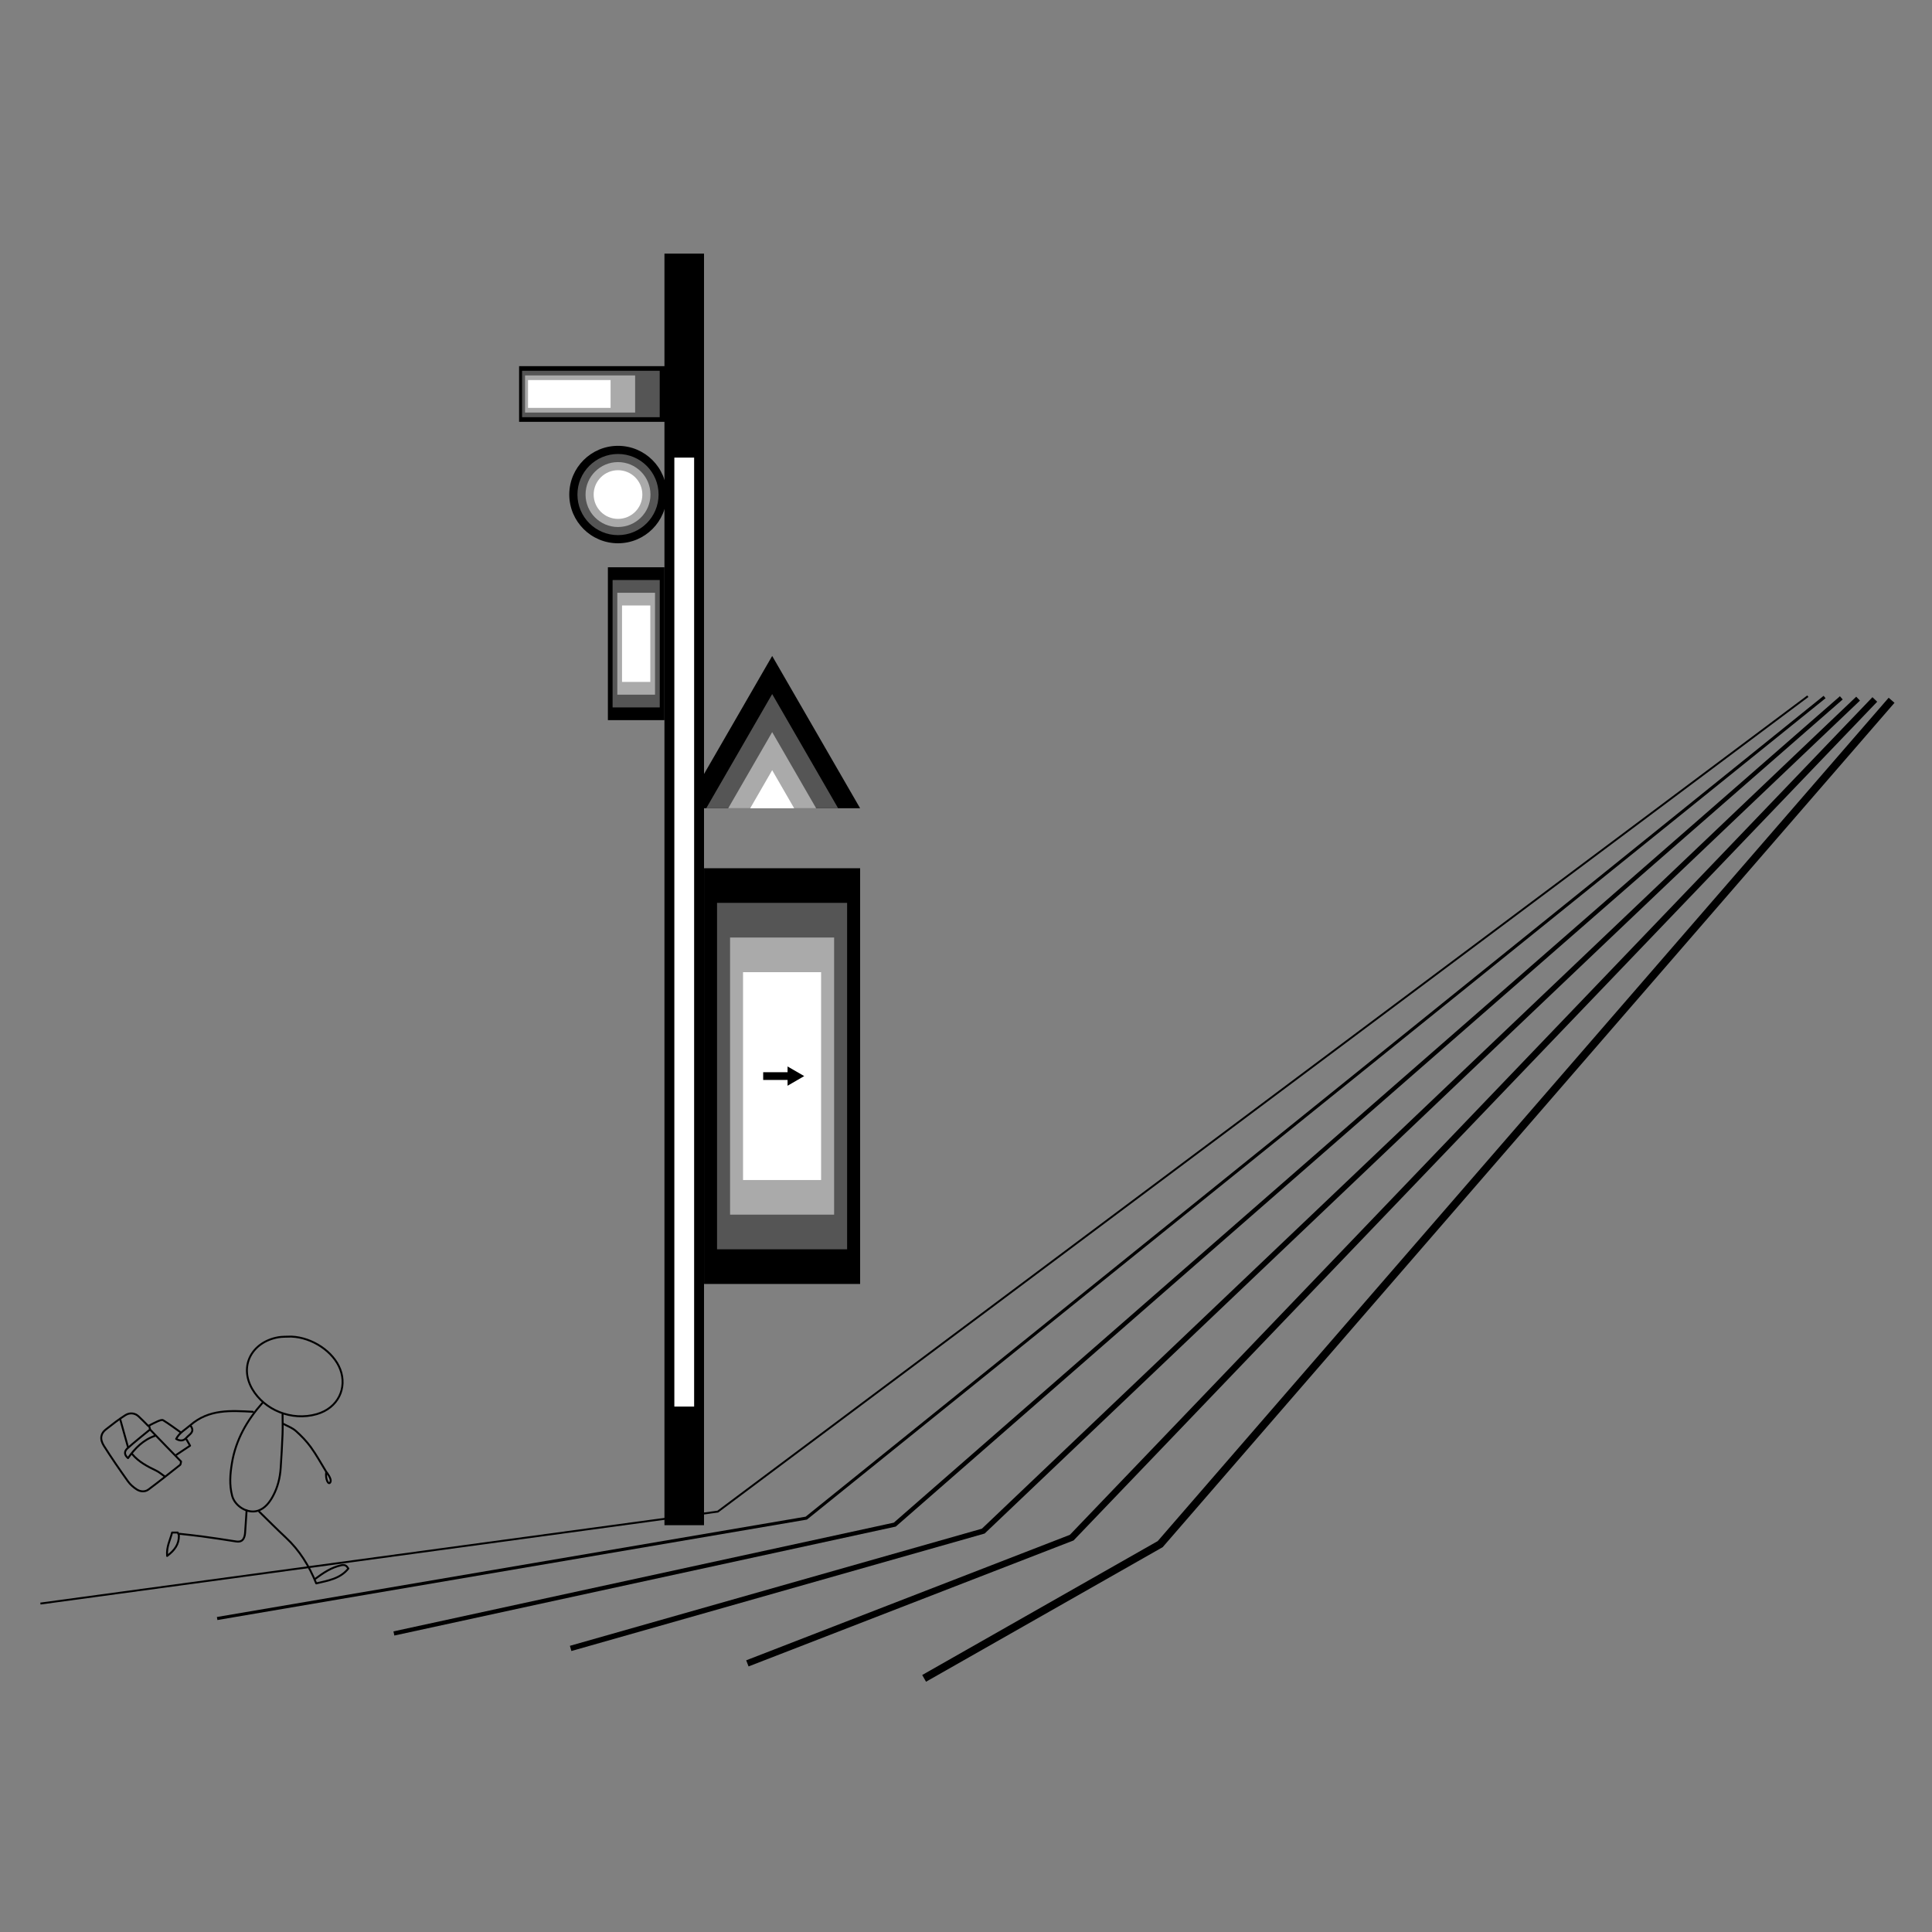 <svg xmlns="http://www.w3.org/2000/svg" id="uuid-af8b87f2-a61d-4cea-b4de-8f51f588f565" width="500" height="500" viewBox="0 0 500 500"><rect x="0" y="0" width="500" height="500" fill="#808080" stroke="none"/><defs><style>.uuid-fd9f2902-7673-4bc7-823d-27dcf708575c,.uuid-3f6e9da6-2fd7-4280-826b-62f52026b52e,.uuid-ae951835-c6c4-4144-a424-e31a6ea37cc9,.uuid-4b82cb85-58b2-4efd-a3de-f5fb8ce800e6,.uuid-6dd1c256-7add-4541-93a4-d1c32ba31d16,.uuid-e6d779fb-7a4b-421e-bd4b-d75b362c1c64{stroke-miterlimit:10;}.uuid-fd9f2902-7673-4bc7-823d-27dcf708575c,.uuid-3f6e9da6-2fd7-4280-826b-62f52026b52e,.uuid-ae951835-c6c4-4144-a424-e31a6ea37cc9,.uuid-4b82cb85-58b2-4efd-a3de-f5fb8ce800e6,.uuid-6dd1c256-7add-4541-93a4-d1c32ba31d16,.uuid-e6d779fb-7a4b-421e-bd4b-d75b362c1c64,.uuid-258fda87-0628-49ed-94d1-a6695daa16c3{fill:none;stroke:#000;}.uuid-fd9f2902-7673-4bc7-823d-27dcf708575c,.uuid-258fda87-0628-49ed-94d1-a6695daa16c3{stroke-width:.5px;}.uuid-335c33d5-edf1-40fe-a1ec-6fb60c77bc0b{fill:#fff;}.uuid-3f6e9da6-2fd7-4280-826b-62f52026b52e{stroke-width:1.7px;}.uuid-ae951835-c6c4-4144-a424-e31a6ea37cc9{stroke-width:2px;}.uuid-4b82cb85-58b2-4efd-a3de-f5fb8ce800e6{stroke-width:1.1px;}.uuid-4cba43a9-8ae6-412d-b85b-f25432bf087a{fill:#555;}.uuid-6dd1c256-7add-4541-93a4-d1c32ba31d16{stroke-width:.8px;}.uuid-e6d779fb-7a4b-421e-bd4b-d75b362c1c64{stroke-width:1.4px;}.uuid-258fda87-0628-49ed-94d1-a6695daa16c3{stroke-linecap:round;stroke-linejoin:round;}.uuid-2668cefb-4d4c-46ba-b372-62fdb8bcee65{fill:#aaa;}</style></defs><path class="uuid-258fda87-0628-49ed-94d1-a6695daa16c3" d="M75.43,345.91c5.41.23,10.91,3.92,12.63,8.49,1.81,4.8-.51,9.98-6.1,11.58-6.53,1.87-13.54-1.11-16.67-6.49-3.51-6.05-.02-12.2,6.71-13.4,1.07-.19,2.18-.13,3.27-.18"></path><path class="uuid-258fda87-0628-49ed-94d1-a6695daa16c3" d="M67.91,363.08c-3.98,4.49-6.87,9.51-7.88,15.53-.48,2.86-.7,5.69.05,8.51.71,2.69,4,4.71,6.66,3.86,1.8-.57,3.04-2.16,3.94-3.86,1.2-2.25,1.79-4.67,1.96-7.19.19-2.89.37-5.78.48-8.67.07-1.74.01-3.49.01-5.23"></path><path class="uuid-258fda87-0628-49ed-94d1-a6695daa16c3" d="M63.82,390.89c-.11,1.64-.21,3.27-.33,4.91-.04.55-.05,1.11-.17,1.63-.32,1.3-1.02,1.69-2.28,1.49-2.94-.47-5.88-.91-8.83-1.31-1.9-.26-3.81-.44-5.72-.66"></path><path class="uuid-258fda87-0628-49ed-94d1-a6695daa16c3" d="M73.31,368.48c1.09.6,2.33,1.03,3.24,1.84,1.44,1.27,2.8,2.69,3.92,4.24,1.46,2.02,2.65,4.23,3.96,6.35,0,0,1.55,1.84,1.06,2.7s-1.35-.83-1.06-2.7"></path><path class="uuid-258fda87-0628-49ed-94d1-a6695daa16c3" d="M67.09,391.22c2.29,2.24,4.54,4.51,6.88,6.7,3.56,3.31,6.03,7.32,7.87,11.86,3.03-.72,6.17-1.18,8.31-3.84-.42-.66-.78-1.08-1.81-.86-2.58.56-4.65,1.96-6.69,3.48"></path><path class="uuid-258fda87-0628-49ed-94d1-a6695daa16c3" d="M65.46,365.37c-5.73-.31-11.41-.74-16.26,3.52-1.27,1.11-2.78,1.89-3.61,3.5,1.04.61,1.95.54,2.68-.33.7-.83,2.18-1.41,1.16-2.93"></path><path class="uuid-258fda87-0628-49ed-94d1-a6695daa16c3" d="M46.65,370.61c-1.47-1.04-2.91-2.12-4.44-3.06-.31-.19-.98.11-1.44.3-.74.31-1.44.71-2.4,1.19-.77-.77-1.61-1.67-2.52-2.5-1.03-.94-2.34-.96-3.4-.3-1.78,1.11-3.43,2.44-5.09,3.73-1.19.93-1.65,2.35-.47,4.22,1.97,3.12,4.07,6.15,6.21,9.16.59.83,1.42,1.56,2.28,2.11.94.6,2.13.72,3.07.01,2.77-2.07,5.47-4.23,8.18-6.37.14-.11.12-.42.23-.86-2.58-2.65-5.25-5.38-7.89-8.14-.22-.23-.23-.64-.34-.97"></path><path class="uuid-258fda87-0628-49ed-94d1-a6695daa16c3" d="M34.22,376.33c1.67,2.01,3.91,3.17,6.2,4.27.77.37,1.43.96,2.14,1.45"></path><path class="uuid-258fda87-0628-49ed-94d1-a6695daa16c3" d="M45.83,396.62h-1.29c-.48,1.89-1.5,3.67-1.29,6.06,2.02-1.51,3.07-3.08,3.05-5.24,0-.27-.2-.55-.31-.82"></path><path class="uuid-258fda87-0628-49ed-94d1-a6695daa16c3" d="M31.12,367.34c.65,2.34,1.31,4.69,1.96,7.03"></path><path class="uuid-258fda87-0628-49ed-94d1-a6695daa16c3" d="M40.11,371.59c-3.05,1.04-5.17,3.22-6.98,5.77-.98-.8-1.01-1.74-.2-2.48,1.84-1.65,3.79-3.19,5.7-4.77"></path><path class="uuid-258fda87-0628-49ed-94d1-a6695daa16c3" d="M48.29,372.57c.3.53.6,1.06.9,1.57-1.23.82-2.37,1.59-3.52,2.35"></path><polyline class="uuid-ae951835-c6c4-4144-a424-e31a6ea37cc9" points="239.16 434.36 300.26 399.62 489.54 181.23"></polyline><polyline class="uuid-3f6e9da6-2fd7-4280-826b-62f52026b52e" points="193.42 430.48 277.36 397.94 485.2 181.02"></polyline><polyline class="uuid-e6d779fb-7a4b-421e-bd4b-d75b362c1c64" points="147.68 426.61 254.47 396.25 480.87 180.81"></polyline><polyline class="uuid-4b82cb85-58b2-4efd-a3de-f5fb8ce800e6" points="101.94 422.74 231.57 394.57 476.53 180.6"></polyline><polyline class="uuid-6dd1c256-7add-4541-93a4-d1c32ba31d16" points="56.2 418.87 208.67 392.89 472.2 180.39"></polyline><polyline class="uuid-fd9f2902-7673-4bc7-823d-27dcf708575c" points="10.46 415 185.77 391.2 467.87 180.18"></polyline><rect x="171.96" y="65.64" width="10.24" height="329.08"></rect><polygon points="199.84 169.76 177.08 209.18 222.6 209.18 199.84 169.76"></polygon><polygon class="uuid-4cba43a9-8ae6-412d-b85b-f25432bf087a" points="199.84 179.62 182.77 209.18 216.91 209.18 199.84 179.62"></polygon><polygon class="uuid-2668cefb-4d4c-46ba-b372-62fdb8bcee65" points="199.84 189.47 188.46 209.18 211.22 209.18 199.84 189.47"></polygon><polygon class="uuid-335c33d5-edf1-40fe-a1ec-6fb60c77bc0b" points="199.84 199.32 194.15 209.18 205.53 209.18 199.84 199.32"></polygon><rect x="182.21" y="224.7" width="40.39" height="107.59"></rect><rect class="uuid-4cba43a9-8ae6-412d-b85b-f25432bf087a" x="185.57" y="233.66" width="33.66" height="89.66"></rect><rect class="uuid-2668cefb-4d4c-46ba-b372-62fdb8bcee65" x="188.94" y="242.63" width="26.93" height="71.72"></rect><rect class="uuid-335c33d5-edf1-40fe-a1ec-6fb60c77bc0b" x="192.3" y="251.6" width="20.2" height="53.79"></rect><line class="uuid-ae951835-c6c4-4144-a424-e31a6ea37cc9" x1="197.51" y1="278.49" x2="204.55" y2="278.49"></line><polygon points="203.82 280.99 208.13 278.49 203.82 276 203.82 280.99"></polygon><rect x="134.34" y="94.76" width="42.74" height="14.41"></rect><rect class="uuid-4cba43a9-8ae6-412d-b85b-f25432bf087a" x="135.11" y="95.96" width="35.62" height="12.01"></rect><rect class="uuid-2668cefb-4d4c-46ba-b372-62fdb8bcee65" x="135.88" y="97.16" width="28.49" height="9.61"></rect><rect class="uuid-335c33d5-edf1-40fe-a1ec-6fb60c77bc0b" x="136.65" y="98.36" width="21.37" height="7.2"></rect><circle cx="159.94" cy="127.99" r="12.61"></circle><circle class="uuid-4cba43a9-8ae6-412d-b85b-f25432bf087a" cx="159.94" cy="127.99" r="10.5"></circle><circle class="uuid-2668cefb-4d4c-46ba-b372-62fdb8bcee65" cx="159.94" cy="127.99" r="8.4"></circle><circle class="uuid-335c33d5-edf1-40fe-a1ec-6fb60c77bc0b" cx="159.94" cy="127.99" r="6.3"></circle><rect x="157.32" y="146.81" width="14.64" height="39.56"></rect><rect class="uuid-4cba43a9-8ae6-412d-b85b-f25432bf087a" x="158.54" y="150.11" width="12.2" height="32.97"></rect><rect class="uuid-2668cefb-4d4c-46ba-b372-62fdb8bcee65" x="159.76" y="153.41" width="9.76" height="26.37"></rect><rect class="uuid-335c33d5-edf1-40fe-a1ec-6fb60c77bc0b" x="160.98" y="156.7" width="7.32" height="19.78"></rect><rect class="uuid-335c33d5-edf1-40fe-a1ec-6fb60c77bc0b" x="174.52" y="118.43" width="5.12" height="245.59"></rect></svg>